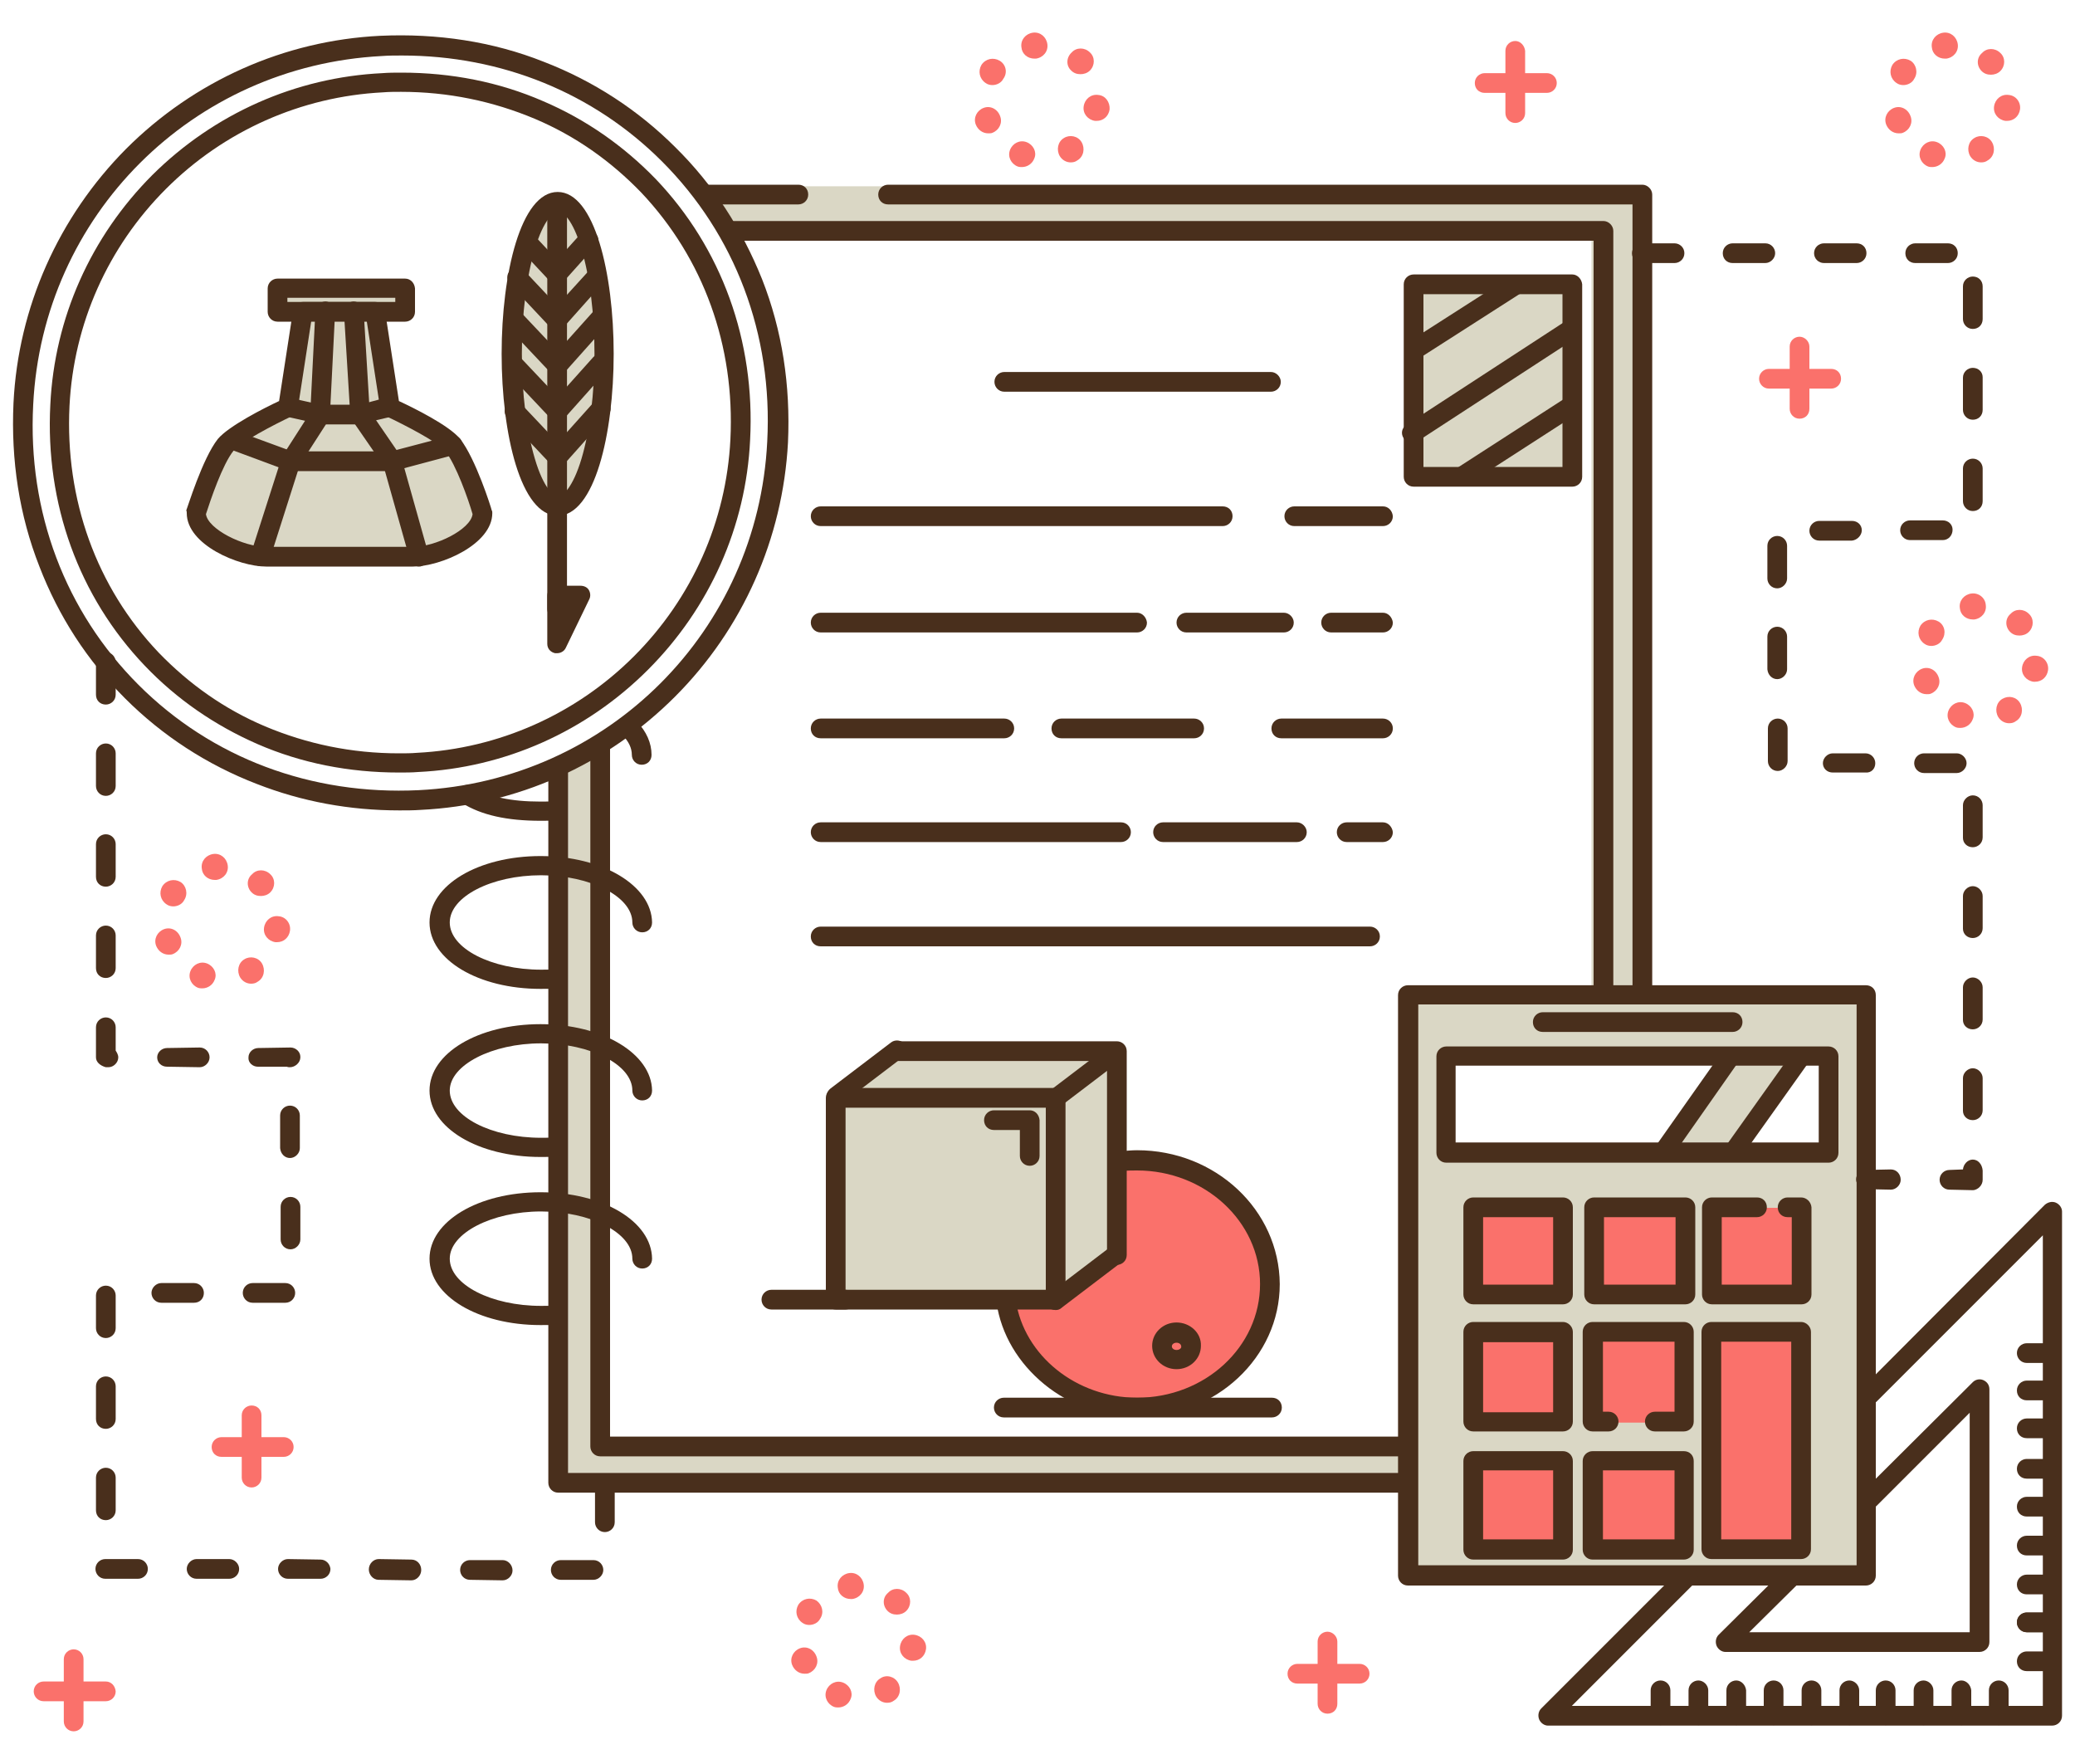 <?xml version="1.0" encoding="utf-8"?>
<!-- Generator: Adobe Illustrator 24.0.2, SVG Export Plug-In . SVG Version: 6.00 Build 0)  -->
<svg version="1.1" xmlns="http://www.w3.org/2000/svg" xmlns:xlink="http://www.w3.org/1999/xlink" x="0px" y="0px"
	 viewBox="0 0 400 340" style="enable-background:new 0 0 400 340;" xml:space="preserve">
<style type="text/css">
	.st0{fill:#FA716B;}
	.st1{fill:#DAD7C5;}
	.st2{fill:#492F1C;}
</style>
<g id="Camada_1">
</g>
<g id="Camada_2">
	<g>
		<g>
			<g>
				<g>
					<g>
						<g>
							<path class="st0" d="M219.2,223.5c-1,0-1.9,0.1-2.9,0.2l-22.4,27c1.8,11.5,12.4,20.4,25.3,20.4c14.1,0,25.5-10.6,25.5-23.8
								C244.7,234.2,233.3,223.5,219.2,223.5z"/>
						</g>
					</g>
				</g>
			</g>
			<g>
				<g>
					<g>
						<g>
							<path class="st0" d="M226.8,256.8c-1.6,0-2.8,1.2-2.8,2.6c0,1.4,1.3,2.6,2.8,2.6c1.6,0,2.8-1.2,2.8-2.6
								C229.7,258,228.4,256.8,226.8,256.8z"/>
						</g>
					</g>
				</g>
			</g>
		</g>
		<g>
			<polygon class="st1" points="161,250.6 203.4,250.6 203.4,250.3 203.5,250.5 215.1,241.8 215.1,202.7 173,202.7 162.3,211.3 
				162.7,211.7 161,211.7 			"/>
			<path class="st1" d="M316.5,191.9v-156H136.6c14.9,33.9,17.2,63.6,0.5,87.2c1.5-1.8,2.9-3.7,4.2-5.7c12.5-26.1,10.1-50,0-72.7
				h165.5v147.2h-35.6v85.8H141.4l-25.7,1.1L115,145.5c4.6-3.6,8.9-7.6,13-11.8c-5.5,5.3-12.3,10.1-20.3,14.6l-0.1,137.7h163.8v17.8
				h88.3V191.9H316.5z M352.4,222.2h-73.7v-18.6h73.7V222.2z"/>
			<path class="st1" d="M75.2,78.5l-2.8-18.3h5.6v-4.5H53.4v4.5h5l-2.8,18.3c0,0-9.8,4.5-12,7.2c-2.8,3.6-5.7,13.2-5.7,13.2
				c0,4.7,8.8,8.4,13.5,8.4h28.3c0.4,0,0.8,0,1.3-0.1l0,0l0,0c4.8-0.6,12.2-4.1,12.2-8.3c0,0-2.9-9.6-5.8-13.2
				C85,83,75.2,78.5,75.2,78.5z"/>
			<path class="st1" d="M107.5,97.6c3.8,0,7-7.8,8.3-18.7l0,0l0,0c0.4-3.3,0.6-6.9,0.6-10.7c0-8.7-1.1-16.5-3-21.9l0,0l0,0
				c-1.6-4.7-3.7-7.5-6-7.5c-3.3,0-6.2,5.9-7.7,14.7h0l0,0c-0.8,4.3-1.2,9.3-1.2,14.7c0,3.9,0.2,7.7,0.7,11.1l0,0l0,0
				C100.6,90,103.8,97.6,107.5,97.6z"/>
			<polygon class="st1" points="107.3,114.9 107.3,117.4 107.3,124.1 111.9,114.9 			"/>
		</g>
		<g>
			<g>
				<g>
					<g>
						<g>
							<g>
								<rect x="283.9" y="232.8" class="st0" width="17.3" height="16.8"/>
							</g>
						</g>
					</g>
				</g>
				<g>
					<g>
						<g>
							<g>
								<rect x="307.2" y="232.8" class="st0" width="17.6" height="16.8"/>
							</g>
						</g>
					</g>
				</g>
				<g>
					<g>
						<g>
							<g>
								<polygon class="st0" points="338.6,232.8 329.8,232.8 329.8,249.6 347.1,249.6 347.1,232.8 344.6,232.8 								"/>
							</g>
						</g>
					</g>
				</g>
				<g>
					<g>
						<g>
							<g>
								<polygon class="st0" points="306.9,274.2 310.2,274.2 319,274.2 324.5,274.2 324.5,256.9 306.9,256.9 								"/>
							</g>
						</g>
					</g>
				</g>
				<g>
					<g>
						<g>
							<g>
								<rect x="306.9" y="281.7" class="st0" width="17.6" height="17.1"/>
							</g>
						</g>
					</g>
				</g>
				<g>
					<g>
						<g>
							<g>
								<rect x="283.9" y="256.9" class="st0" width="17.3" height="17.3"/>
							</g>
						</g>
					</g>
				</g>
				<g>
					<g>
						<g>
							<g>
								<rect x="283.9" y="281.7" class="st0" width="17.3" height="17.1"/>
							</g>
						</g>
					</g>
				</g>
				<g>
					<g>
						<g>
							<g>
								<rect x="329.8" y="256.9" class="st0" width="17.3" height="41.9"/>
							</g>
						</g>
					</g>
				</g>
			</g>
		</g>
		<g>
			<g>
				<g>
					<g>
						<g>
							<g>
								<rect x="272.3" y="54.9" class="st1" width="30.6" height="37.1"/>
							</g>
						</g>
					</g>
				</g>
				<g>
					<g>
						<g>
							<g>
								<polygon class="st1" points="320.7,221.3 335.2,222.1 347.2,203.7 333.5,203.7 								"/>
							</g>
						</g>
					</g>
				</g>
			</g>
		</g>
		<g>
			<g>
				<g>
					<g>
						<g>
							<path class="st0" d="M157.4,308.5c-1.2-0.7-2.7-0.4-3.5,0.8c-0.7,1.2-0.4,2.7,0.8,3.5c0.4,0.3,0.9,0.4,1.3,0.4
								c0.8,0,1.7-0.4,2.1-1.2C158.9,310.8,158.5,309.3,157.4,308.5z"/>
							<path class="st0" d="M162.5,324.3c-1.3-0.5-2.7,0.2-3.2,1.5c-0.5,1.3,0.2,2.7,1.5,3.2c0.3,0.1,0.6,0.1,0.8,0.1
								c1,0,2-0.6,2.4-1.7C164.5,326.2,163.8,324.8,162.5,324.3z"/>
							<path class="st0" d="M171.1,310.5c0.5,0.5,1.1,0.7,1.8,0.7c0.6,0,1.3-0.2,1.8-0.7c1-1,1-2.6,0-3.5c0,0,0,0,0,0c0,0,0,0,0,0
								c-1-1-2.6-1-3.5,0C170.1,307.9,170.1,309.5,171.1,310.5C171.1,310.5,171.1,310.5,171.1,310.5z"/>
							<path class="st0" d="M154.2,317.7c-1.3,0.5-2,1.9-1.5,3.2c0,0,0,0,0,0c0.4,1,1.3,1.7,2.4,1.7c0.3,0,0.6,0,0.8-0.1
								c1.3-0.5,2-1.9,1.5-3.2C156.9,317.9,155.5,317.2,154.2,317.7z"/>
							<path class="st0" d="M176.3,315.1c-1.4-0.2-2.6,0.8-2.8,2.2c-0.2,1.4,0.8,2.6,2.2,2.8c0.1,0,0.2,0,0.3,0
								c1.3,0,2.3-0.9,2.5-2.2C178.7,316.5,177.7,315.3,176.3,315.1z"/>
							<path class="st0" d="M163.7,303.2c-1.4,0.2-2.4,1.4-2.2,2.8c0.1,1.3,1.2,2.2,2.5,2.2c0.1,0,0.2,0,0.3,0
								c1.4-0.2,2.4-1.4,2.2-2.8C166.3,304,165.1,303,163.7,303.2z"/>
							<path class="st0" d="M169.7,323.5c-1.2,0.7-1.5,2.3-0.8,3.5c0.5,0.8,1.3,1.2,2.1,1.2c0.5,0,0.9-0.1,1.3-0.4
								c1.2-0.7,1.5-2.3,0.8-3.5C172.4,323.1,170.8,322.7,169.7,323.5z"/>
						</g>
					</g>
				</g>
			</g>
			<g>
				<g>
					<g>
						<g>
							<path class="st0" d="M34.8,170c-1.2-0.7-2.7-0.4-3.5,0.8c-0.7,1.2-0.4,2.7,0.8,3.5c0.4,0.3,0.9,0.4,1.3,0.4
								c0.8,0,1.7-0.4,2.1-1.2C36.3,172.3,35.9,170.7,34.8,170z"/>
							<path class="st0" d="M31.6,179.1c-1.3,0.5-2,1.9-1.5,3.2c0.4,1,1.3,1.7,2.4,1.7c0.3,0,0.6,0,0.8-0.1c1.3-0.5,2-1.9,1.5-3.2
								C34.3,179.3,32.9,178.6,31.6,179.1z"/>
							<path class="st0" d="M39.9,185.7c-1.3-0.5-2.7,0.2-3.2,1.5c-0.5,1.3,0.2,2.7,1.5,3.2c0.3,0.1,0.6,0.1,0.8,0.1
								c1,0,2-0.6,2.4-1.7C41.9,187.6,41.2,186.2,39.9,185.7z"/>
							<path class="st0" d="M48.5,172c0.5,0.5,1.1,0.7,1.8,0.7c0.6,0,1.3-0.2,1.8-0.7c1-1,1-2.6,0-3.5c0,0,0,0,0,0c0,0,0,0,0,0
								c-1-1-2.6-1-3.5,0C47.5,169.4,47.5,171,48.5,172C48.5,172,48.5,172,48.5,172z"/>
							<path class="st0" d="M41.1,164.6c-1.4,0.2-2.4,1.4-2.2,2.8c0.1,1.3,1.2,2.2,2.5,2.2c0.1,0,0.2,0,0.3,0
								c1.4-0.2,2.4-1.4,2.2-2.8C43.7,165.4,42.5,164.4,41.1,164.6z"/>
							<path class="st0" d="M53.7,176.6c-1.4-0.2-2.6,0.8-2.8,2.2c-0.2,1.4,0.8,2.6,2.2,2.8c0.1,0,0.2,0,0.3,0
								c1.3,0,2.3-0.9,2.5-2.2C56.1,178,55.1,176.7,53.7,176.6z"/>
							<path class="st0" d="M47.1,184.9c-1.2,0.7-1.5,2.3-0.8,3.5c0.5,0.8,1.3,1.2,2.1,1.2c0.5,0,0.9-0.1,1.3-0.4
								c1.2-0.7,1.5-2.3,0.8-3.5C49.8,184.5,48.2,184.2,47.1,184.9z"/>
						</g>
					</g>
				</g>
			</g>
			<g>
				<g>
					<g>
						<g>
							<path class="st0" d="M189.6,20.8c-1.3,0.5-2,1.9-1.5,3.2c0.4,1,1.3,1.7,2.4,1.7c0.3,0,0.6,0,0.8-0.1c1.3-0.5,2-1.9,1.5-3.2
								C192.3,21,190.9,20.3,189.6,20.8z"/>
							<path class="st0" d="M206.5,13.6C206.5,13.7,206.5,13.7,206.5,13.6c0.5,0.5,1.1,0.7,1.8,0.7c0.6,0,1.3-0.2,1.8-0.7
								c1-1,1-2.6,0-3.5c0,0,0,0,0,0c-1-1-2.6-1-3.5,0C205.5,11.1,205.5,12.7,206.5,13.6C206.5,13.6,206.5,13.6,206.5,13.6z"/>
							<path class="st0" d="M192.7,11.7c-1.2-0.7-2.7-0.4-3.5,0.8c-0.7,1.2-0.4,2.7,0.8,3.5c0.4,0.3,0.9,0.4,1.3,0.4
								c0.8,0,1.7-0.4,2.1-1.2C194.3,14,193.9,12.4,192.7,11.7z"/>
							<path class="st0" d="M205.1,26.6c-1.2,0.7-1.5,2.3-0.8,3.5c0.5,0.8,1.3,1.2,2.1,1.2c0.5,0,0.9-0.1,1.3-0.4
								c1.2-0.7,1.5-2.3,0.8-3.5C207.8,26.2,206.2,25.9,205.1,26.6z"/>
							<path class="st0" d="M211.7,18.3c-1.4-0.2-2.6,0.8-2.8,2.2c-0.2,1.4,0.8,2.6,2.2,2.8c0.1,0,0.2,0,0.3,0
								c1.3,0,2.3-0.9,2.5-2.2C214,19.7,213.1,18.4,211.7,18.3z"/>
							<path class="st0" d="M197.9,27.4c-1.3-0.5-2.7,0.2-3.2,1.5c-0.5,1.3,0.2,2.7,1.5,3.2c0.3,0.1,0.6,0.1,0.8,0.1
								c1,0,2-0.6,2.4-1.7C199.9,29.3,199.2,27.9,197.9,27.4z"/>
							<path class="st0" d="M199.1,6.3c-1.4,0.2-2.4,1.4-2.2,2.8c0.1,1.3,1.2,2.2,2.5,2.2c0.1,0,0.2,0,0.3,0
								c1.4-0.2,2.4-1.4,2.2-2.8C201.7,7.1,200.5,6.1,199.1,6.3z"/>
						</g>
					</g>
				</g>
			</g>
			<g>
				<g>
					<g>
						<g>
							<path class="st0" d="M365.1,20.8c-1.3,0.5-2,1.9-1.5,3.2c0.4,1,1.3,1.7,2.4,1.7c0.3,0,0.6,0,0.8-0.1c1.3-0.5,2-1.9,1.5-3.2
								C367.8,21,366.4,20.3,365.1,20.8z"/>
							<path class="st0" d="M368.3,11.7c-1.2-0.7-2.7-0.4-3.5,0.8c-0.7,1.2-0.4,2.7,0.8,3.5c0.4,0.3,0.9,0.4,1.3,0.4
								c0.8,0,1.7-0.4,2.1-1.2C369.8,14,369.4,12.4,368.3,11.7z"/>
							<path class="st0" d="M382,13.7c0.5,0.5,1.1,0.7,1.8,0.7c0.6,0,1.3-0.2,1.8-0.7c1-1,1-2.6,0-3.5c0,0,0,0,0,0c0,0,0,0,0,0
								c-1-1-2.6-1-3.5,0C381,11.1,381,12.7,382,13.7C382,13.7,382,13.7,382,13.7z"/>
							<path class="st0" d="M387.2,18.3c-1.4-0.2-2.6,0.8-2.8,2.2h0c-0.2,1.4,0.8,2.6,2.2,2.8c0.1,0,0.2,0,0.3,0
								c1.3,0,2.3-0.9,2.5-2.2C389.6,19.7,388.6,18.4,387.2,18.3z"/>
							<path class="st0" d="M380.6,26.6L380.6,26.6c-1.2,0.7-1.5,2.3-0.8,3.5c0.5,0.8,1.3,1.2,2.1,1.2c0.5,0,0.9-0.1,1.3-0.4
								c1.2-0.7,1.5-2.3,0.8-3.5C383.3,26.2,381.7,25.9,380.6,26.6z"/>
							<path class="st0" d="M373.4,27.4c-1.3-0.5-2.7,0.2-3.2,1.5c-0.5,1.3,0.2,2.7,1.5,3.2c0.3,0.1,0.5,0.1,0.8,0.1
								c1,0,2-0.6,2.4-1.7C375.4,29.3,374.7,27.9,373.4,27.4z"/>
							<path class="st0" d="M374.6,6.3c-1.4,0.2-2.4,1.4-2.2,2.8c0.1,1.3,1.2,2.2,2.5,2.2c0.1,0,0.2,0,0.3,0
								c1.4-0.2,2.4-1.4,2.2-2.8C377.2,7.1,376,6.1,374.6,6.3z"/>
						</g>
					</g>
				</g>
			</g>
			<g>
				<g>
					<g>
						<g>
							<path class="st0" d="M373.7,119.8c-1.2-0.7-2.7-0.4-3.5,0.8c-0.7,1.2-0.4,2.7,0.8,3.5c0.4,0.3,0.9,0.4,1.3,0.4
								c0.8,0,1.7-0.4,2.1-1.2C375.2,122.1,374.9,120.5,373.7,119.8z"/>
							<path class="st0" d="M370.5,128.9c-1.3,0.5-2,1.9-1.5,3.2c0.4,1,1.3,1.7,2.4,1.7c0.3,0,0.6,0,0.8-0.1c1.3-0.5,2-1.9,1.5-3.2
								C373.2,129.1,371.8,128.4,370.5,128.9z"/>
							<path class="st0" d="M387.5,121.8C387.5,121.8,387.5,121.8,387.5,121.8c0.5,0.5,1.1,0.7,1.8,0.7c0.6,0,1.3-0.2,1.8-0.7
								c1-1,1-2.6,0-3.5c0,0,0,0,0,0c0,0,0,0,0,0c-1-1-2.6-1-3.5,0C386.5,119.2,386.5,120.8,387.5,121.8
								C387.5,121.8,387.5,121.8,387.5,121.8z"/>
							<path class="st0" d="M386,134.7L386,134.7c-1.2,0.7-1.5,2.3-0.8,3.5c0.5,0.8,1.3,1.2,2.1,1.2c0.5,0,0.9-0.1,1.3-0.4
								c1.2-0.7,1.5-2.3,0.8-3.5C388.7,134.3,387.2,134,386,134.7z"/>
							<path class="st0" d="M392.6,126.4c-1.4-0.2-2.6,0.8-2.8,2.2c-0.2,1.4,0.8,2.6,2.2,2.8c0.1,0,0.2,0,0.3,0
								c1.3,0,2.3-0.9,2.5-2.2C395,127.8,394,126.5,392.6,126.4z"/>
							<path class="st0" d="M380,114.4c-1.4,0.2-2.4,1.4-2.2,2.8c0.1,1.3,1.2,2.2,2.5,2.2c0.1,0,0.2,0,0.3,0v0
								c1.4-0.2,2.4-1.4,2.2-2.8C382.7,115.2,381.4,114.2,380,114.4z"/>
							<path class="st0" d="M378.8,135.5c-1.3-0.5-2.7,0.2-3.2,1.5c-0.5,1.3,0.2,2.7,1.5,3.2c0.3,0.1,0.6,0.1,0.8,0.1
								c1,0,2-0.6,2.4-1.7C380.8,137.4,380.1,136,378.8,135.5z"/>
						</g>
					</g>
				</g>
			</g>
		</g>
		<g>
			<g>
				<g>
					<g>
						<g>
							<g>
								<path class="st0" d="M48.5,270.9c-1,0-1.9,0.8-1.9,1.9v12c0,1,0.8,1.9,1.9,1.9c1,0,1.9-0.8,1.9-1.9v-12
									C50.4,271.7,49.6,270.9,48.5,270.9z"/>
							</g>
						</g>
					</g>
				</g>
				<g>
					<g>
						<g>
							<g>
								<path class="st0" d="M54.7,277h-12c-1,0-1.9,0.8-1.9,1.9s0.8,1.9,1.9,1.9h12c1,0,1.9-0.8,1.9-1.9S55.7,277,54.7,277z"/>
							</g>
						</g>
					</g>
				</g>
			</g>
			<g>
				<g>
					<g>
						<g>
							<g>
								<path class="st0" d="M14.2,317.9c-1,0-1.9,0.8-1.9,1.9v12c0,1,0.8,1.9,1.9,1.9c1,0,1.9-0.8,1.9-1.9v-12
									C16.1,318.8,15.3,317.9,14.2,317.9z"/>
							</g>
						</g>
					</g>
				</g>
				<g>
					<g>
						<g>
							<g>
								<path class="st0" d="M20.4,324.1h-12c-1,0-1.9,0.8-1.9,1.9c0,1,0.8,1.9,1.9,1.9h12c1,0,1.9-0.8,1.9-1.9
									C22.2,324.9,21.4,324.1,20.4,324.1z"/>
							</g>
						</g>
					</g>
				</g>
			</g>
			<g>
				<g>
					<g>
						<g>
							<g>
								<path class="st0" d="M255.9,314.5c-1,0-1.9,0.8-1.9,1.9v12c0,1,0.8,1.9,1.9,1.9s1.9-0.8,1.9-1.9v-12
									C257.8,315.4,256.9,314.5,255.9,314.5z"/>
							</g>
						</g>
					</g>
				</g>
				<g>
					<g>
						<g>
							<g>
								<path class="st0" d="M262.1,320.7h-12c-1,0-1.9,0.8-1.9,1.9s0.8,1.9,1.9,1.9h12c1,0,1.9-0.8,1.9-1.9
									S263.1,320.7,262.1,320.7z"/>
							</g>
						</g>
					</g>
				</g>
			</g>
			<g>
				<g>
					<g>
						<g>
							<g>
								<path class="st0" d="M346.9,64.9c-1,0-1.9,0.8-1.9,1.9v12c0,1,0.8,1.9,1.9,1.9s1.9-0.8,1.9-1.9v-12
									C348.8,65.8,347.9,64.9,346.9,64.9z"/>
							</g>
						</g>
					</g>
				</g>
				<g>
					<g>
						<g>
							<g>
								<path class="st0" d="M353,71.1h-12c-1,0-1.9,0.8-1.9,1.9c0,1,0.8,1.9,1.9,1.9h12c1,0,1.9-0.8,1.9-1.9
									C354.9,71.9,354.1,71.1,353,71.1z"/>
							</g>
						</g>
					</g>
				</g>
			</g>
			<g>
				<g>
					<g>
						<g>
							<g>
								<path class="st0" d="M292.1,7.9c-1,0-1.9,0.8-1.9,1.9v12c0,1,0.8,1.9,1.9,1.9c1,0,1.9-0.8,1.9-1.9v-12
									C293.9,8.8,293.1,7.9,292.1,7.9z"/>
							</g>
						</g>
					</g>
				</g>
				<g>
					<g>
						<g>
							<g>
								<path class="st0" d="M298.2,14.1h-12c-1,0-1.9,0.8-1.9,1.9s0.8,1.9,1.9,1.9h12c1,0,1.9-0.8,1.9-1.9S299.2,14.1,298.2,14.1z"
									/>
							</g>
						</g>
					</g>
				</g>
			</g>
		</g>
		<g>
			<g>
				<g>
					<g>
						<g>
							<g>
								<path class="st2" d="M153.9,35.6h-17.3c-1,0-1.9,0.8-1.9,1.9s0.8,1.9,1.9,1.9h17.3c1,0,1.9-0.8,1.9-1.9S155,35.6,153.9,35.6
									z"/>
							</g>
						</g>
					</g>
				</g>
				<g>
					<g>
						<g>
							<g>
								<g>
									<path class="st2" d="M316.6,35.6H171.2c-1,0-1.9,0.8-1.9,1.9s0.8,1.9,1.9,1.9h143.5v151c0,1,0.8,1.9,1.9,1.9
										c1,0,1.9-0.8,1.9-1.9V37.5C318.5,36.5,317.6,35.6,316.6,35.6z"/>
								</g>
							</g>
						</g>
					</g>
					<g>
						<g>
							<g>
								<g>
									<path class="st2" d="M270.3,283.9H109.5V148.2c0-1-0.8-1.9-1.9-1.9s-1.9,0.8-1.9,1.9v137.6c0,1,0.8,1.9,1.9,1.9h162.7
										c1,0,1.9-0.8,1.9-1.9S271.4,283.9,270.3,283.9z"/>
								</g>
							</g>
						</g>
					</g>
					<g>
						<g>
							<g>
								<g>
									<path class="st2" d="M309.1,42.6H141.4c-1,0-1.9,0.8-1.9,1.9s0.8,1.9,1.9,1.9h165.8v144c0,1,0.8,1.9,1.9,1.9
										s1.9-0.8,1.9-1.9V44.5C311,43.5,310.1,42.6,309.1,42.6z"/>
								</g>
							</g>
						</g>
					</g>
					<g>
						<g>
							<g>
								<g>
									<path class="st2" d="M270.3,276.9H117.6V143.7c0-1-0.8-1.9-1.9-1.9s-1.9,0.8-1.9,1.9v135.1c0,1,0.8,1.9,1.9,1.9h154.6
										c1,0,1.9-0.8,1.9-1.9S271.4,276.9,270.3,276.9z"/>
								</g>
							</g>
						</g>
					</g>
					<g>
						<g>
							<g>
								<g>
									<path class="st2" d="M120.1,139c-0.8,0.7-0.8,1.9-0.1,2.7c1.2,1.2,1.8,2.5,1.8,3.8c0,1,0.8,1.9,1.9,1.9s1.9-0.8,1.9-1.9
										c0-2.3-1-4.5-2.8-6.4C122,138.3,120.9,138.3,120.1,139z"/>
								</g>
							</g>
						</g>
					</g>
					<g>
						<g>
							<g>
								<g>
									<path class="st2" d="M107.1,154.4c-1,0.1-2,0.1-2.9,0.1c-5.7,0-10-0.9-13.1-2.9c-0.9-0.6-2-0.3-2.6,0.6
										c-0.6,0.9-0.3,2,0.6,2.6c3.7,2.3,8.6,3.4,15.1,3.4c1.1,0,2.2,0,3.3-0.1c1-0.1,1.8-1,1.7-2
										C109.1,155.1,108.2,154.3,107.1,154.4z"/>
								</g>
							</g>
						</g>
					</g>
					<g>
						<g>
							<g>
								<g>
									<path class="st2" d="M104.2,165c-12,0-21.4,5.6-21.4,12.8s9.4,12.8,21.4,12.8c1.1,0,2.2,0,3.3-0.1c1-0.1,1.8-1,1.7-2
										c-0.1-1-1-1.8-2-1.7c-1,0.1-2,0.1-2.9,0.1c-9.6,0-17.6-4.1-17.6-9.1s8.1-9.1,17.6-9.1s17.6,4.1,17.6,9.1
										c0,1,0.8,1.9,1.9,1.9s1.9-0.8,1.9-1.9C125.6,170.7,116.2,165,104.2,165z"/>
								</g>
							</g>
						</g>
					</g>
					<g>
						<g>
							<g>
								<g>
									<path class="st2" d="M104.2,197.4c-12,0-21.4,5.6-21.4,12.8s9.4,12.8,21.4,12.8c1.1,0,2.2,0,3.3-0.1c1-0.1,1.8-1,1.7-2
										c-0.1-1-1-1.8-2-1.7c-1,0.1-2,0.1-2.9,0.1c-9.6,0-17.6-4.1-17.6-9.1c0-4.9,8.1-9.1,17.6-9.1s17.6,4.1,17.6,9.1
										c0,1,0.8,1.9,1.9,1.9s1.9-0.8,1.9-1.9C125.6,203.1,116.2,197.4,104.2,197.4z"/>
								</g>
							</g>
						</g>
					</g>
					<g>
						<g>
							<g>
								<g>
									<path class="st2" d="M104.2,229.8c-12,0-21.4,5.6-21.4,12.8s9.4,12.8,21.4,12.8c1.1,0,2.2,0,3.3-0.1c1-0.1,1.8-1,1.7-2
										c-0.1-1-1-1.8-2-1.7c-1,0.1-2,0.1-2.9,0.1c-9.6,0-17.6-4.1-17.6-9.1c0-4.9,8.1-9.1,17.6-9.1s17.6,4.1,17.6,9.1
										c0,1,0.8,1.9,1.9,1.9s1.9-0.8,1.9-1.9C125.6,235.4,116.2,229.8,104.2,229.8z"/>
								</g>
							</g>
						</g>
					</g>
					<g>
						<g>
							<g>
								<g>
									<path class="st2" d="M303.1,52.9h-30.6c-1,0-1.9,0.8-1.9,1.9v37.1c0,1,0.8,1.9,1.9,1.9h30.6c1,0,1.9-0.8,1.9-1.9V54.8
										C304.9,53.8,304.1,52.9,303.1,52.9z M301.2,90h-26.8V56.7h26.8V90z"/>
								</g>
							</g>
						</g>
					</g>
					<g>
						<g>
							<g>
								<g>
									<path class="st2" d="M301.8,76.7l-20.6,13.3c-0.9,0.6-1.1,1.7-0.6,2.6c0.4,0.6,1,0.9,1.6,0.9c0.3,0,0.7-0.1,1-0.3
										l20.6-13.3c0.9-0.6,1.1-1.7,0.6-2.6C303.9,76.4,302.7,76.2,301.8,76.7z"/>
								</g>
							</g>
						</g>
					</g>
					<g>
						<g>
							<g>
								<g>
									<path class="st2" d="M291.2,53.3L272,65.6c-0.9,0.6-1.1,1.7-0.6,2.6c0.4,0.6,1,0.9,1.6,0.9c0.3,0,0.7-0.1,1-0.3l19.2-12.3
										c0.9-0.6,1.1-1.7,0.6-2.6C293.2,53,292,52.7,291.2,53.3z"/>
								</g>
							</g>
						</g>
					</g>
					<g>
						<g>
							<g>
								<g>
									<path class="st2" d="M301.8,61.9l-30.7,20c-0.9,0.6-1.1,1.7-0.5,2.6c0.4,0.6,1,0.9,1.6,0.9c0.4,0,0.7-0.1,1-0.3l30.7-20
										c0.9-0.6,1.1-1.7,0.5-2.6C303.9,61.5,302.7,61.3,301.8,61.9z"/>
								</g>
							</g>
						</g>
					</g>
					<g>
						<g>
							<g>
								<g>
									<g>
										<path class="st2" d="M245,71.7h-51.4c-1,0-1.9,0.8-1.9,1.9c0,1,0.8,1.9,1.9,1.9H245c1,0,1.9-0.8,1.9-1.9
											C246.9,72.6,246,71.7,245,71.7z"/>
									</g>
								</g>
							</g>
						</g>
						<g>
							<g>
								<g>
									<g>
										<path class="st2" d="M235.7,97.6h-77.5c-1,0-1.9,0.8-1.9,1.9c0,1,0.8,1.9,1.9,1.9h77.5c1,0,1.9-0.8,1.9-1.9
											C237.6,98.4,236.8,97.6,235.7,97.6z"/>
									</g>
								</g>
							</g>
						</g>
						<g>
							<g>
								<g>
									<g>
										<path class="st2" d="M219.2,118.1h-61c-1,0-1.9,0.8-1.9,1.9c0,1,0.8,1.9,1.9,1.9h61c1,0,1.9-0.8,1.9-1.9
											C221,119,220.2,118.1,219.2,118.1z"/>
									</g>
								</g>
							</g>
						</g>
						<g>
							<g>
								<g>
									<g>
										<path class="st2" d="M193.6,138.5h-35.4c-1,0-1.9,0.8-1.9,1.9s0.8,1.9,1.9,1.9h35.4c1,0,1.9-0.8,1.9-1.9
											S194.6,138.5,193.6,138.5z"/>
									</g>
								</g>
							</g>
						</g>
						<g>
							<g>
								<g>
									<g>
										<path class="st2" d="M216.1,158.5h-57.9c-1,0-1.9,0.8-1.9,1.9c0,1,0.8,1.9,1.9,1.9h57.9c1,0,1.9-0.8,1.9-1.9
											C218,159.4,217.2,158.5,216.1,158.5z"/>
									</g>
								</g>
							</g>
						</g>
						<g>
							<g>
								<g>
									<g>
										<path class="st2" d="M264.1,178.6H158.2c-1,0-1.9,0.8-1.9,1.9s0.8,1.9,1.9,1.9h105.9c1,0,1.9-0.8,1.9-1.9
											S265.1,178.6,264.1,178.6z"/>
									</g>
								</g>
							</g>
						</g>
						<g>
							<g>
								<g>
									<g>
										<path class="st2" d="M247.5,118.1h-18.8c-1,0-1.9,0.8-1.9,1.9c0,1,0.8,1.9,1.9,1.9h18.8c1,0,1.9-0.8,1.9-1.9
											C249.4,119,248.5,118.1,247.5,118.1z"/>
									</g>
								</g>
							</g>
						</g>
						<g>
							<g>
								<g>
									<g>
										<path class="st2" d="M230.2,138.5h-25.6c-1,0-1.9,0.8-1.9,1.9s0.8,1.9,1.9,1.9h25.6c1,0,1.9-0.8,1.9-1.9
											S231.2,138.5,230.2,138.5z"/>
									</g>
								</g>
							</g>
						</g>
						<g>
							<g>
								<g>
									<g>
										<path class="st2" d="M266.6,138.5H247c-1,0-1.9,0.8-1.9,1.9s0.8,1.9,1.9,1.9h19.6c1,0,1.9-0.8,1.9-1.9
											S267.6,138.5,266.6,138.5z"/>
									</g>
								</g>
							</g>
						</g>
						<g>
							<g>
								<g>
									<g>
										<path class="st2" d="M250,158.5h-25.8c-1,0-1.9,0.8-1.9,1.9c0,1,0.8,1.9,1.9,1.9H250c1,0,1.9-0.8,1.9-1.9
											C251.9,159.4,251,158.5,250,158.5z"/>
									</g>
								</g>
							</g>
						</g>
						<g>
							<g>
								<g>
									<g>
										<path class="st2" d="M266.6,97.6h-17.1c-1,0-1.9,0.8-1.9,1.9c0,1,0.8,1.9,1.9,1.9h17.1c1,0,1.9-0.8,1.9-1.9
											C268.4,98.4,267.6,97.6,266.6,97.6z"/>
									</g>
								</g>
							</g>
						</g>
						<g>
							<g>
								<g>
									<g>
										<path class="st2" d="M266.6,118.1h-10c-1,0-1.9,0.8-1.9,1.9c0,1,0.8,1.9,1.9,1.9h10c1,0,1.9-0.8,1.9-1.9
											C268.4,119,267.6,118.1,266.6,118.1z"/>
									</g>
								</g>
							</g>
						</g>
						<g>
							<g>
								<g>
									<g>
										<path class="st2" d="M266.6,158.5h-7c-1,0-1.9,0.8-1.9,1.9c0,1,0.8,1.9,1.9,1.9h7c1,0,1.9-0.8,1.9-1.9
											C268.4,159.4,267.6,158.5,266.6,158.5z"/>
									</g>
								</g>
							</g>
						</g>
					</g>
					<g>
						<g>
							<g>
								<g>
									<path class="st2" d="M203.5,209.7h-42.4c-1,0-1.9,0.8-1.9,1.9v38.9c0,1,0.8,1.9,1.9,1.9h42.4c1,0,1.9-0.8,1.9-1.9v-38.9
										C205.4,210.5,204.5,209.7,203.5,209.7z M201.6,248.6H163v-35.1h38.6V248.6z"/>
								</g>
							</g>
						</g>
					</g>
					<g>
						<g>
							<g>
								<g>
									<path class="st2" d="M215.3,200.7H173c-1,0-1.9,0.8-1.9,1.9c0,1,0.8,1.9,1.9,1.9h40.4v37.4c0,1,0.8,1.9,1.9,1.9
										c1,0,1.9-0.8,1.9-1.9v-39.3C217.2,201.5,216.3,200.7,215.3,200.7z"/>
								</g>
							</g>
						</g>
					</g>
					<g>
						<g>
							<g>
								<g>
									<path class="st2" d="M214.1,240.3l-11.7,8.9c-0.8,0.6-1,1.8-0.4,2.6c0.4,0.5,0.9,0.7,1.5,0.7c0.4,0,0.8-0.1,1.1-0.4
										l11.7-8.9c0.8-0.6,1-1.8,0.4-2.6C216.2,239.9,215,239.7,214.1,240.3z"/>
								</g>
							</g>
						</g>
					</g>
					<g>
						<g>
							<g>
								<g>
									<path class="st2" d="M171.8,200.9l-11.7,8.9c-0.8,0.6-1,1.8-0.4,2.6c0.4,0.5,0.9,0.7,1.5,0.7c0.4,0,0.8-0.1,1.1-0.4
										l11.7-8.9c0.8-0.6,1-1.8,0.4-2.6C173.8,200.5,172.6,200.3,171.8,200.9z"/>
								</g>
							</g>
						</g>
					</g>
					<g>
						<g>
							<g>
								<g>
									<path class="st2" d="M214.1,201.3l-11.7,8.9c-0.8,0.6-1,1.8-0.4,2.6c0.4,0.5,0.9,0.7,1.5,0.7c0.4,0,0.8-0.1,1.1-0.4
										l11.7-8.9c0.8-0.6,1-1.8,0.4-2.6C216.2,200.9,215,200.7,214.1,201.3z"/>
								</g>
							</g>
						</g>
					</g>
					<g>
						<g>
							<g>
								<g>
									<g>
										<path class="st2" d="M219.2,221.7c-1,0-2.1,0.1-3.1,0.2c-1,0.1-1.8,1-1.7,2.1c0.1,1,1,1.8,2.1,1.7
											c0.9-0.1,1.8-0.1,2.7-0.1c13,0,23.7,9.8,23.7,21.9c0,12.1-10.6,21.9-23.7,21.9c-11.7,0-21.8-8.1-23.4-18.8
											c-0.2-1-1.1-1.7-2.1-1.6c-1,0.2-1.7,1.1-1.6,2.1c0.9,6.1,4.2,11.6,9.2,15.7c5,4.1,11.4,6.3,18,6.3
											c15.1,0,27.4-11.5,27.4-25.6C246.6,233.2,234.3,221.7,219.2,221.7z"/>
									</g>
								</g>
							</g>
						</g>
						<g>
							<g>
								<g>
									<g>
										<path class="st2" d="M226.8,254.9c-2.6,0-4.7,2-4.7,4.5c0,2.5,2.1,4.5,4.7,4.5c2.6,0,4.7-2,4.7-4.5
											C231.6,256.9,229.4,254.9,226.8,254.9z M226.8,260.2c-0.5,0-0.9-0.3-0.9-0.7c0-0.4,0.4-0.7,0.9-0.7c0.5,0,0.9,0.3,0.9,0.7
											C227.8,259.8,227.4,260.2,226.8,260.2z"/>
									</g>
								</g>
							</g>
						</g>
					</g>
					<g>
						<g>
							<g>
								<g>
									<path class="st2" d="M198.5,214h-6.9c-1,0-1.9,0.8-1.9,1.9s0.8,1.9,1.9,1.9h5v5c0,1,0.8,1.9,1.9,1.9c1,0,1.9-0.8,1.9-1.9
										v-6.9C200.3,214.8,199.5,214,198.5,214z"/>
								</g>
							</g>
						</g>
					</g>
					<g>
						<g>
							<g>
								<g>
									<path class="st2" d="M163,248.6h-14.3c-1,0-1.9,0.8-1.9,1.9c0,1,0.8,1.9,1.9,1.9H163c1,0,1.9-0.8,1.9-1.9
										C164.9,249.4,164,248.6,163,248.6z"/>
								</g>
							</g>
						</g>
					</g>
					<g>
						<g>
							<g>
								<g>
									<path class="st2" d="M245.2,269.4h-51.7c-1,0-1.9,0.8-1.9,1.9c0,1,0.8,1.9,1.9,1.9h51.7c1,0,1.9-0.8,1.9-1.9
										C247.1,270.2,246.3,269.4,245.2,269.4z"/>
								</g>
							</g>
						</g>
					</g>
				</g>
				<g>
					<g>
						<g>
							<g>
								<g>
									<path class="st2" d="M359.7,189.9h-88.3c-1,0-1.9,0.8-1.9,1.9v111.9c0,1,0.8,1.9,1.9,1.9h88.3c1,0,1.9-0.8,1.9-1.9V191.8
										C361.6,190.7,360.8,189.9,359.7,189.9z M357.9,301.7h-84.5V193.6h84.5V301.7z"/>
								</g>
							</g>
						</g>
					</g>
					<g>
						<g>
							<g>
								<g>
									<path class="st2" d="M352.5,201.7h-73.7c-1,0-1.9,0.8-1.9,1.9v18.6c0,1,0.8,1.9,1.9,1.9h73.7c1,0,1.9-0.8,1.9-1.9v-18.6
										C354.4,202.5,353.5,201.7,352.5,201.7z M350.6,220.2h-70v-14.8h70V220.2z"/>
								</g>
							</g>
						</g>
					</g>
					<g>
						<g>
							<g>
								<g>
									<path class="st2" d="M334,195.1h-36.6c-1,0-1.9,0.8-1.9,1.9s0.8,1.9,1.9,1.9H334c1,0,1.9-0.8,1.9-1.9
										S335.1,195.1,334,195.1z"/>
								</g>
							</g>
						</g>
					</g>
					<g>
						<g>
							<g>
								<g>
									<g>
										<path class="st2" d="M301.3,230.8H284c-1,0-1.9,0.8-1.9,1.9v16.8c0,1,0.8,1.9,1.9,1.9h17.3c1,0,1.9-0.8,1.9-1.9v-16.8
											C303.2,231.6,302.3,230.8,301.3,230.8z M299.4,247.6h-13.5v-13h13.5V247.6z"/>
									</g>
								</g>
							</g>
						</g>
						<g>
							<g>
								<g>
									<g>
										<path class="st2" d="M324.9,230.8h-17.6c-1,0-1.9,0.8-1.9,1.9v16.8c0,1,0.8,1.9,1.9,1.9h17.6c1,0,1.9-0.8,1.9-1.9v-16.8
											C326.8,231.6,325.9,230.8,324.9,230.8z M323,247.6h-13.8v-13H323V247.6z"/>
									</g>
								</g>
							</g>
						</g>
						<g>
							<g>
								<g>
									<g>
										<path class="st2" d="M347.2,230.8h-2.6c-1,0-1.9,0.8-1.9,1.9s0.8,1.9,1.9,1.9h0.8v13h-13.5v-13h6.8c1,0,1.9-0.8,1.9-1.9
											s-0.8-1.9-1.9-1.9h-8.7c-1,0-1.9,0.8-1.9,1.9v16.8c0,1,0.8,1.9,1.9,1.9h17.3c1,0,1.9-0.8,1.9-1.9v-16.8
											C349.1,231.6,348.2,230.8,347.2,230.8z"/>
									</g>
								</g>
							</g>
						</g>
						<g>
							<g>
								<g>
									<g>
										<path class="st2" d="M324.6,254.8h-17.6c-1,0-1.9,0.8-1.9,1.9V274c0,1,0.8,1.9,1.9,1.9h3.1c1,0,1.9-0.8,1.9-1.9
											c0-1-0.8-1.9-1.9-1.9H309v-13.5h13.8v13.5H319c-1,0-1.9,0.8-1.9,1.9c0,1,0.8,1.9,1.9,1.9h5.6c1,0,1.9-0.8,1.9-1.9v-17.3
											C326.5,255.7,325.7,254.8,324.6,254.8z"/>
									</g>
								</g>
							</g>
						</g>
						<g>
							<g>
								<g>
									<g>
										<path class="st2" d="M324.6,279.7h-17.6c-1,0-1.9,0.8-1.9,1.9v17.1c0,1,0.8,1.9,1.9,1.9h17.6c1,0,1.9-0.8,1.9-1.9v-17.1
											C326.5,280.5,325.7,279.7,324.6,279.7z M322.8,296.7H309v-13.3h13.8V296.7z"/>
									</g>
								</g>
							</g>
						</g>
						<g>
							<g>
								<g>
									<g>
										<path class="st2" d="M301.3,254.8H284c-1,0-1.9,0.8-1.9,1.9V274c0,1,0.8,1.9,1.9,1.9h17.3c1,0,1.9-0.8,1.9-1.9v-17.3
											C303.2,255.7,302.3,254.8,301.3,254.8z M299.4,272.2h-13.5v-13.5h13.5V272.2z"/>
									</g>
								</g>
							</g>
						</g>
						<g>
							<g>
								<g>
									<g>
										<path class="st2" d="M301.3,279.7H284c-1,0-1.9,0.8-1.9,1.9v17.1c0,1,0.8,1.9,1.9,1.9h17.3c1,0,1.9-0.8,1.9-1.9v-17.1
											C303.2,280.5,302.3,279.7,301.3,279.7z M299.4,296.7h-13.5v-13.3h13.5V296.7z"/>
									</g>
								</g>
							</g>
						</g>
						<g>
							<g>
								<g>
									<g>
										<path class="st2" d="M347.2,254.8h-17.3c-1,0-1.9,0.8-1.9,1.9v41.9c0,1,0.8,1.9,1.9,1.9h17.3c1,0,1.9-0.8,1.9-1.9v-41.9
											C349.1,255.7,348.2,254.8,347.2,254.8z M345.3,296.7h-13.5v-38.1h13.5V296.7z"/>
									</g>
								</g>
							</g>
						</g>
					</g>
					<g>
						<g>
							<g>
								<g>
									<path class="st2" d="M348.3,202.2c-0.8-0.6-2-0.4-2.6,0.4L332.6,221c-0.6,0.8-0.4,2,0.4,2.6c0.3,0.2,0.7,0.3,1.1,0.3
										c0.6,0,1.2-0.3,1.5-0.8l13.1-18.4C349.4,203.9,349.2,202.8,348.3,202.2z"/>
								</g>
							</g>
						</g>
					</g>
					<g>
						<g>
							<g>
								<g>
									<path class="st2" d="M334.6,202.2c-0.9-0.6-2-0.4-2.6,0.5L319.1,221c-0.6,0.9-0.4,2,0.5,2.6c0.3,0.2,0.7,0.3,1.1,0.3
										c0.6,0,1.2-0.3,1.5-0.8l12.9-18.4C335.7,203.9,335.5,202.7,334.6,202.2z"/>
								</g>
							</g>
						</g>
					</g>
					<g>
						<g>
							<g>
								<g>
									<g>
										<path class="st2" d="M396.3,231.8c-0.7-0.3-1.5-0.1-2.1,0.4L359,267.5c-0.7,0.7-0.7,1.9,0,2.7c0.7,0.7,1.9,0.7,2.7,0
											l32.1-32.1v90.7H303l23.7-23.7c0.7-0.7,0.7-1.9,0-2.7c-0.7-0.7-1.9-0.7-2.7,0l-26.9,26.9c-0.5,0.5-0.7,1.3-0.4,2.1
											c0.3,0.7,1,1.2,1.7,1.2h97.2c1,0,1.9-0.8,1.9-1.9v-97.2C397.5,232.8,397,232.1,396.3,231.8z"/>
									</g>
								</g>
							</g>
						</g>
						<g>
							<g>
								<g>
									<g>
										<path class="st2" d="M382.3,266c-0.7-0.3-1.5-0.1-2,0.4L359,287.6c-0.7,0.7-0.7,1.9,0,2.7c0.7,0.7,1.9,0.7,2.7,0l18-18
											v42.3h-42.5l9.6-9.5c0.7-0.7,0.7-1.9,0-2.7c-0.7-0.7-1.9-0.7-2.7,0l-12.8,12.7c-0.5,0.5-0.7,1.3-0.4,2.1
											c0.3,0.7,1,1.2,1.7,1.2h49c1,0,1.9-0.8,1.9-1.9v-48.7C383.5,266.9,383,266.3,382.3,266z"/>
									</g>
								</g>
							</g>
						</g>
						<g>
							<g>
								<g>
									<g>
										<path class="st2" d="M385.3,323.9c-1,0-1.9,0.8-1.9,1.9v4.8c0,1,0.8,1.9,1.9,1.9c1,0,1.9-0.8,1.9-1.9v-4.8
											C387.2,324.8,386.4,323.9,385.3,323.9z"/>
									</g>
								</g>
							</g>
						</g>
						<g>
							<g>
								<g>
									<g>
										<path class="st2" d="M378.1,323.9c-1,0-1.9,0.8-1.9,1.9v4.8c0,1,0.8,1.9,1.9,1.9c1,0,1.9-0.8,1.9-1.9v-4.8
											C379.9,324.8,379.1,323.9,378.1,323.9z"/>
									</g>
								</g>
							</g>
						</g>
						<g>
							<g>
								<g>
									<g>
										<path class="st2" d="M370.8,323.9c-1,0-1.9,0.8-1.9,1.9v4.8c0,1,0.8,1.9,1.9,1.9s1.9-0.8,1.9-1.9v-4.8
											C372.7,324.8,371.8,323.9,370.8,323.9z"/>
									</g>
								</g>
							</g>
						</g>
						<g>
							<g>
								<g>
									<g>
										<path class="st2" d="M363.5,323.9c-1,0-1.9,0.8-1.9,1.9v4.8c0,1,0.8,1.9,1.9,1.9s1.9-0.8,1.9-1.9v-4.8
											C365.4,324.8,364.6,323.9,363.5,323.9z"/>
									</g>
								</g>
							</g>
						</g>
						<g>
							<g>
								<g>
									<g>
										<path class="st2" d="M356.5,323.9c-1,0-1.9,0.8-1.9,1.9v4.8c0,1,0.8,1.9,1.9,1.9s1.9-0.8,1.9-1.9v-4.8
											C358.4,324.8,357.5,323.9,356.5,323.9z"/>
									</g>
								</g>
							</g>
						</g>
						<g>
							<g>
								<g>
									<g>
										<path class="st2" d="M349.2,323.9c-1,0-1.9,0.8-1.9,1.9v4.8c0,1,0.8,1.9,1.9,1.9c1,0,1.9-0.8,1.9-1.9v-4.8
											C351.1,324.8,350.3,323.9,349.2,323.9z"/>
									</g>
								</g>
							</g>
						</g>
						<g>
							<g>
								<g>
									<g>
										<path class="st2" d="M341.9,323.9c-1,0-1.9,0.8-1.9,1.9v4.8c0,1,0.8,1.9,1.9,1.9c1,0,1.9-0.8,1.9-1.9v-4.8
											C343.8,324.8,343,323.9,341.9,323.9z"/>
									</g>
								</g>
							</g>
						</g>
						<g>
							<g>
								<g>
									<g>
										<path class="st2" d="M334.7,323.9c-1,0-1.9,0.8-1.9,1.9v4.8c0,1,0.8,1.9,1.9,1.9s1.9-0.8,1.9-1.9v-4.8
											C336.5,324.8,335.7,323.9,334.7,323.9z"/>
									</g>
								</g>
							</g>
						</g>
						<g>
							<g>
								<g>
									<g>
										<path class="st2" d="M327.4,323.9c-1,0-1.9,0.8-1.9,1.9v4.8c0,1,0.8,1.9,1.9,1.9s1.9-0.8,1.9-1.9v-4.8
											C329.3,324.8,328.4,323.9,327.4,323.9z"/>
									</g>
								</g>
							</g>
						</g>
						<g>
							<g>
								<g>
									<g>
										<path class="st2" d="M320.1,323.9c-1,0-1.9,0.8-1.9,1.9v4.8c0,1,0.8,1.9,1.9,1.9c1,0,1.9-0.8,1.9-1.9v-4.8
											C322,324.8,321.2,323.9,320.1,323.9z"/>
									</g>
								</g>
							</g>
						</g>
						<g>
							<g>
								<g>
									<g>
										<path class="st2" d="M395.5,318.3h-4.8c-1,0-1.9,0.8-1.9,1.9s0.8,1.9,1.9,1.9h4.8c1,0,1.9-0.8,1.9-1.9
											S396.5,318.3,395.5,318.3z"/>
									</g>
								</g>
							</g>
						</g>
						<g>
							<g>
								<g>
									<g>
										<path class="st2" d="M395.5,310.8h-4.8c-1,0-1.9,0.8-1.9,1.9c0,1,0.8,1.9,1.9,1.9h4.8c1,0,1.9-0.8,1.9-1.9
											C397.4,311.6,396.5,310.8,395.5,310.8z"/>
									</g>
								</g>
							</g>
						</g>
						<g>
							<g>
								<g>
									<g>
										<path class="st2" d="M395.5,310.8h-4.8c-1,0-1.9,0.8-1.9,1.9c0,1,0.8,1.9,1.9,1.9h4.8c1,0,1.9-0.8,1.9-1.9
											C397.4,311.6,396.5,310.8,395.5,310.8z"/>
									</g>
								</g>
							</g>
						</g>
						<g>
							<g>
								<g>
									<g>
										<path class="st2" d="M395.5,303.5h-4.8c-1,0-1.9,0.8-1.9,1.9s0.8,1.9,1.9,1.9h4.8c1,0,1.9-0.8,1.9-1.9
											S396.5,303.5,395.5,303.5z"/>
									</g>
								</g>
							</g>
						</g>
						<g>
							<g>
								<g>
									<g>
										<path class="st2" d="M395.5,296h-4.8c-1,0-1.9,0.8-1.9,1.9s0.8,1.9,1.9,1.9h4.8c1,0,1.9-0.8,1.9-1.9S396.5,296,395.5,296z
											"/>
									</g>
								</g>
							</g>
						</g>
						<g>
							<g>
								<g>
									<g>
										<path class="st2" d="M395.5,288.5h-4.8c-1,0-1.9,0.8-1.9,1.9s0.8,1.9,1.9,1.9h4.8c1,0,1.9-0.8,1.9-1.9
											S396.5,288.5,395.5,288.5z"/>
									</g>
								</g>
							</g>
						</g>
						<g>
							<g>
								<g>
									<g>
										<path class="st2" d="M395.5,281.2h-4.8c-1,0-1.9,0.8-1.9,1.9s0.8,1.9,1.9,1.9h4.8c1,0,1.9-0.8,1.9-1.9
											S396.5,281.2,395.5,281.2z"/>
									</g>
								</g>
							</g>
						</g>
						<g>
							<g>
								<g>
									<g>
										<path class="st2" d="M395.5,273.4h-4.8c-1,0-1.9,0.8-1.9,1.9s0.8,1.9,1.9,1.9h4.8c1,0,1.9-0.8,1.9-1.9
											S396.5,273.4,395.5,273.4z"/>
									</g>
								</g>
							</g>
						</g>
						<g>
							<g>
								<g>
									<g>
										<path class="st2" d="M395.5,266.1h-4.8c-1,0-1.9,0.8-1.9,1.9s0.8,1.9,1.9,1.9h4.8c1,0,1.9-0.8,1.9-1.9
											S396.5,266.1,395.5,266.1z"/>
									</g>
								</g>
							</g>
						</g>
						<g>
							<g>
								<g>
									<g>
										<path class="st2" d="M395.5,258.9h-4.8c-1,0-1.9,0.8-1.9,1.9c0,1,0.8,1.9,1.9,1.9h4.8c1,0,1.9-0.8,1.9-1.9
											C397.4,259.7,396.5,258.9,395.5,258.9z"/>
									</g>
								</g>
							</g>
						</g>
					</g>
				</g>
				<g>
					<g>
						<g>
							<g>
								<g>
									<path class="st2" d="M130.2,28.4c-7.2-7.2-15.8-12.8-25.4-16.5C95,8,84.3,6.4,73.3,6.9c-18.5,0.9-35.9,8.7-49,21.8
										C11.3,41.8,3.5,59.2,2.6,77.7c-0.5,11,1.1,21.6,5,31.5c3.7,9.6,9.2,18.1,16.5,25.4c7.2,7.2,15.8,12.8,25.4,16.5
										c8.7,3.4,17.9,5.1,27.5,5.1c1.4,0,2.7,0,4.1-0.1c18.5-0.9,35.9-8.7,49-21.8c13.1-13.1,20.8-30.5,21.8-49
										c0.5-11-1.1-21.6-5-31.5C143,44.1,137.5,35.6,130.2,28.4z M149.8,85.2l-1.9-0.1c-1.8,36.5-30.7,65.4-67.2,67.2
										c-20.7,1-39.9-6.2-54-20.3c-14.1-14.1-21.4-33.3-20.3-54c1.8-36.5,30.7-65.3,67.2-67.2c1.3-0.1,2.6-0.1,3.9-0.1
										c19.2,0,36.9,7.2,50.1,20.4c14.1,14.1,21.4,33.3,20.3,54L149.8,85.2z"/>
								</g>
							</g>
						</g>
					</g>
					<g>
						<g>
							<g>
								<g>
									<path class="st2" d="M104.7,19.5c-8.5-3.7-17.7-5.5-27.3-5.5c-1.2,0-2.5,0-3.7,0.1C57,14.9,41.3,21.9,29.4,33.7
										C17.5,45.6,10.5,61.3,9.7,78c-1,19.1,5.5,37,18.2,50.3c6.2,6.5,13.5,11.5,21.7,15.1c8.5,3.7,17.7,5.5,27.3,5.5
										c1.2,0,2.5,0,3.7-0.1c16.7-0.8,32.4-7.8,44.3-19.7c11.9-11.9,18.9-27.6,19.7-44.3c1-19.1-5.5-37-18.2-50.3
										C120.2,28.1,112.9,23,104.7,19.5z M140.8,84.7c-0.8,15.8-7.4,30.6-18.6,41.8c-11.2,11.2-26.1,17.8-41.8,18.6
										c-1.2,0.1-2.3,0.1-3.5,0.1c-9.1,0-17.7-1.8-25.8-5.2c-7.8-3.3-14.6-8.1-20.5-14.2c-12-12.6-18.1-29.5-17.2-47.6
										c0.8-15.8,7.4-30.6,18.6-41.8c11.2-11.2,26.1-17.8,41.8-18.6c1.2-0.1,2.3-0.1,3.5-0.1c9.1,0,17.7,1.8,25.8,5.2
										c7.8,3.3,14.6,8.1,20.5,14.2C135.6,49.8,141.7,66.6,140.8,84.7z"/>
								</g>
							</g>
						</g>
					</g>
					<g>
						<g>
							<g>
								<g>
									<g>
										<g>
											<path class="st2" d="M88.7,84.6c-2.1-2.6-9-6-11.8-7.3l-2.7-17.5c-0.1-0.9-0.9-1.6-1.9-1.6H58.4c-0.9,0-1.7,0.7-1.9,1.6
												l-2.7,17.5c-2.8,1.3-9.7,4.8-11.8,7.3c-3,3.8-5.9,13.4-6.1,13.8C36,98.5,36,98.7,36,98.9c0,6.1,10,10.3,15.3,10.3h28.3
												c5.4,0,15.3-4.3,15.3-10.3c0-0.2,0-0.4-0.1-0.5C94.7,97.9,91.7,88.4,88.7,84.6z M79.6,105.4H51.3
												c-4.4,0-11.2-3.4-11.6-6.3c0.9-2.8,3.2-9.6,5.3-12.2c1.4-1.7,7.7-5,11.3-6.7c0.6-0.3,1-0.8,1.1-1.4L60,61.9h10.7
												l2.6,16.9c0.1,0.6,0.5,1.2,1.1,1.4c3.6,1.7,10,5,11.4,6.7c2.1,2.6,4.5,9.4,5.3,12.2C90.7,102.1,83.9,105.4,79.6,105.4z"
												/>
										</g>
									</g>
								</g>
							</g>
							<g>
								<g>
									<g>
										<g>
											<path class="st2" d="M78.1,53.7H53.5c-1,0-1.9,0.8-1.9,1.9v4.5c0,1,0.8,1.9,1.9,1.9h24.6c1,0,1.9-0.8,1.9-1.9v-4.5
												C79.9,54.5,79.1,53.7,78.1,53.7z M76.2,58.2H55.4v-0.8h20.8V58.2z"/>
										</g>
									</g>
								</g>
							</g>
							<g>
								<g>
									<g>
										<g>
											<path class="st2" d="M86.8,84l-11.4,3H56.3L45.4,83c-1-0.4-2.1,0.1-2.4,1.1c-0.4,1,0.1,2.1,1.1,2.4l11.3,4.2
												c0.2,0.1,0.4,0.1,0.7,0.1h19.6c0.2,0,0.3,0,0.5-0.1l11.6-3.1c1-0.3,1.6-1.3,1.3-2.3C88.8,84.3,87.8,83.7,86.8,84z"/>
										</g>
									</g>
								</g>
							</g>
							<g>
								<g>
									<g>
										<g>
											<path class="st2" d="M77.4,88.3c-0.1-0.2-0.1-0.4-0.3-0.6l-4.6-6.7l3-0.7c1-0.2,1.6-1.3,1.4-2.3c-0.2-1-1.3-1.6-2.3-1.4
												L69,78.1c-0.6,0.1-1.1,0.6-1.3,1.2c-0.2,0.6-0.1,1.2,0.2,1.7l6,8.7l5.1,18.1c0.2,0.8,1,1.4,1.8,1.4c0.2,0,0.3,0,0.5-0.1
												c1-0.3,1.6-1.3,1.3-2.3L77.4,88.3z"/>
										</g>
									</g>
								</g>
							</g>
							<g>
								<g>
									<g>
										<g>
											<path class="st2" d="M62.2,78.1L56,76.7c-1-0.2-2,0.4-2.2,1.4c-0.2,1,0.4,2,1.4,2.2l3.6,0.8l-4.3,6.7
												c-0.1,0.1-0.2,0.3-0.2,0.4l-5.9,18.4c-0.3,1,0.2,2,1.2,2.4c0.2,0.1,0.4,0.1,0.6,0.1c0.8,0,1.5-0.5,1.8-1.3l5.8-18.2
												l5.6-8.7c0.3-0.5,0.4-1.2,0.2-1.7S62.8,78.2,62.2,78.1z"/>
										</g>
									</g>
								</g>
							</g>
							<g>
								<g>
									<g>
										<g>
											<path class="st2" d="M70.1,59.9c-0.1-1-1-1.8-2-1.8c-1,0.1-1.8,1-1.8,2L67.4,78h-3.7l0.9-17.9c0.1-1-0.8-1.9-1.8-2
												c-1,0-1.9,0.8-2,1.8l-1,19.9c0,0.5,0.2,1,0.5,1.4c0.4,0.4,0.8,0.6,1.4,0.6h7.7c0.5,0,1-0.2,1.4-0.6
												c0.4-0.4,0.5-0.9,0.5-1.4L70.1,59.9z"/>
										</g>
									</g>
								</g>
							</g>
						</g>
						<g>
							<g>
								<g>
									<g>
										<g>
											<g>
												<path class="st2" d="M107.4,37.7c-1,0-1.9,0.8-1.9,1.9v77.8c0,1,0.8,1.9,1.9,1.9s1.9-0.8,1.9-1.9V39.6
													C109.3,38.6,108.5,37.7,107.4,37.7z"/>
											</g>
										</g>
									</g>
								</g>
								<g>
									<g>
										<g>
											<g>
												<path class="st2" d="M107.5,37c-7.1,0-10.8,15.7-10.8,31.2c0,15.5,3.7,31.2,10.8,31.2c7.1,0,10.8-15.7,10.8-31.2
													C118.3,52.7,114.6,37,107.5,37z M114.6,68.2c0,7.7-0.9,14.8-2.5,20.2c-1.7,5.7-3.7,7.3-4.5,7.3s-2.8-1.5-4.5-7.3
													c-1.6-5.4-2.5-12.5-2.5-20.2c0-7.7,0.9-14.8,2.5-20.2c1.7-5.7,3.7-7.3,4.5-7.3s2.8,1.5,4.5,7.3
													C113.7,53.4,114.6,60.5,114.6,68.2z"/>
											</g>
										</g>
									</g>
								</g>
								<g>
									<g>
										<g>
											<g>
												<path class="st2" d="M117.1,77.5c-0.8-0.7-2-0.6-2.7,0.1l-6.9,7.7l-6.9-7.3c-0.7-0.8-1.9-0.8-2.7-0.1
													c-0.8,0.7-0.8,1.9-0.1,2.7l8.3,8.8c0.4,0.4,0.9,0.6,1.4,0.6c0,0,0,0,0,0c0.5,0,1-0.3,1.4-0.7l8.3-9.3
													C117.9,79.3,117.9,78.2,117.1,77.5z"/>
											</g>
										</g>
									</g>
								</g>
								<g>
									<g>
										<g>
											<g>
												<path class="st2" d="M117.1,68.7c-0.8-0.7-2-0.6-2.7,0.1l-6.9,7.7l-6.9-7.3c-0.7-0.8-1.9-0.8-2.7-0.1
													c-0.8,0.7-0.8,1.9-0.1,2.7l8.3,8.8c0.4,0.4,0.9,0.6,1.4,0.6c0,0,0,0,0,0c0.5,0,1-0.3,1.4-0.7l8.3-9.3
													C117.9,70.6,117.9,69.4,117.1,68.7z"/>
											</g>
										</g>
									</g>
								</g>
								<g>
									<g>
										<g>
											<g>
												<path class="st2" d="M117.1,59.9c-0.8-0.7-2-0.6-2.7,0.1l-6.9,7.7l-6.9-7.3c-0.7-0.8-1.9-0.8-2.7-0.1
													c-0.8,0.7-0.8,1.9-0.1,2.7l8.3,8.8c0.4,0.4,0.9,0.6,1.4,0.6c0,0,0,0,0,0c0.5,0,1-0.3,1.4-0.7l8.3-9.3
													C117.9,61.8,117.9,60.6,117.1,59.9z"/>
											</g>
										</g>
									</g>
								</g>
								<g>
									<g>
										<g>
											<g>
												<path class="st2" d="M116.2,52.1c-0.8-0.7-2-0.6-2.7,0.1l-6.1,6.7l-6.3-6.7c-0.7-0.8-1.9-0.8-2.7-0.1
													c-0.8,0.7-0.8,1.9-0.1,2.7l7.7,8.2c0.4,0.4,0.9,0.6,1.4,0.6c0,0,0,0,0,0c0.5,0,1-0.3,1.4-0.7l7.4-8.3
													C117.1,54,117,52.8,116.2,52.1z"/>
											</g>
										</g>
									</g>
								</g>
								<g>
									<g>
										<g>
											<g>
												<path class="st2" d="M114.7,44.9c-0.8-0.7-2-0.6-2.7,0.1l-4.6,5.1l-4.3-4.6c-0.7-0.8-1.9-0.8-2.7-0.1
													c-0.8,0.7-0.8,1.9-0.1,2.7l5.7,6.1c0.4,0.4,0.9,0.6,1.4,0.6c0,0,0,0,0,0c0.5,0,1-0.3,1.4-0.7l6-6.7
													C115.6,46.8,115.5,45.6,114.7,44.9z"/>
											</g>
										</g>
									</g>
								</g>
							</g>
							<g>
								<g>
									<g>
										<g>
											<path class="st2" d="M111.9,112.9h-4.5c-1,0-1.9,0.8-1.9,1.9v9.3c0,0.9,0.6,1.6,1.5,1.8c0.1,0,0.3,0,0.4,0
												c0.7,0,1.4-0.4,1.7-1.1l4.5-9.3c0.3-0.6,0.2-1.3-0.1-1.8C113.2,113.2,112.6,112.9,111.9,112.9z"/>
										</g>
									</g>
								</g>
							</g>
						</g>
					</g>
				</g>
				<g>
					<g>
						<g>
							<g>
								<path class="st2" d="M20.4,170.9c1,0,1.9-0.8,1.9-1.9v-6.3c0-1-0.8-1.9-1.9-1.9c-1,0-1.9,0.8-1.9,1.9v6.3
									C18.5,170.1,19.3,170.9,20.4,170.9z"/>
								<path class="st2" d="M20.4,135.8c1,0,1.9-0.8,1.9-1.9v-6.3c0-1-0.8-1.9-1.9-1.9c-1,0-1.9,0.8-1.9,1.9v6.3
									C18.5,135,19.3,135.8,20.4,135.8z"/>
								<path class="st2" d="M20.4,153.4c1,0,1.9-0.8,1.9-1.9v-6.3c0-1-0.8-1.9-1.9-1.9c-1,0-1.9,0.8-1.9,1.9v6.3
									C18.5,152.5,19.3,153.4,20.4,153.4z"/>
								<path class="st2" d="M20.4,257.9c1,0,1.9-0.8,1.9-1.9l0-6.3c0-1-0.8-1.9-1.9-1.9c-1,0-1.9,0.8-1.9,1.9l0,6.3
									C18.5,257,19.3,257.9,20.4,257.9z"/>
								<path class="st2" d="M20.4,205.7h0.5c0,0,0,0,0,0c1,0,1.9-0.9,1.9-1.9c0-0.5-0.3-1-0.5-1.3v-4.5c0-1-0.8-1.9-1.9-1.9
									c-1,0-1.9,0.8-1.9,1.9v5.8C18.5,204.7,19.3,205.4,20.4,205.7z"/>
								<path class="st2" d="M20.4,188.5c1,0,1.9-0.8,1.9-1.9v-6.3c0-1-0.8-1.9-1.9-1.9c-1,0-1.9,0.8-1.9,1.9v6.3
									C18.5,187.7,19.3,188.5,20.4,188.5z"/>
								<path class="st2" d="M49.7,205.6l5.6,0c0.2,0.1,0.4,0.1,0.6,0.1c0,0,0,0,0,0c1,0,2-0.9,2-1.9v-0.1c0-1-0.9-1.8-1.9-1.8
									l-6.2,0.1c0,0,0,0,0,0c-1,0-1.9,0.8-1.9,1.8C47.8,204.8,48.7,205.6,49.7,205.6z"/>
								<path class="st2" d="M32.2,205.6l6.3,0.1c0,0,0,0,0,0c1,0,1.9-0.9,1.9-1.9c0-1-0.8-1.9-1.9-1.9l-6.3,0.1c0,0,0,0,0,0
									c-1,0-1.9,0.8-1.9,1.8C30.3,204.8,31.1,205.6,32.2,205.6z"/>
								<path class="st2" d="M56,240.8C56,240.8,56,240.8,56,240.8c1,0,1.9-0.9,1.9-1.9l0-6.3c0-1-0.8-1.9-1.9-1.9c0,0,0,0,0,0
									c-1,0-1.9,0.8-1.9,1.9l0,6.3C54.1,239.9,54.9,240.8,56,240.8z"/>
								<path class="st2" d="M55.9,223.2c1,0,1.9-0.9,1.9-1.9l0-6.3c0-1-0.8-1.9-1.9-1.9c0,0,0,0,0,0c-1,0-1.9,0.8-1.9,1.9l0,6.3
									C54.1,222.4,54.9,223.2,55.9,223.2C55.9,223.2,55.9,223.2,55.9,223.2z"/>
								<path class="st2" d="M114.4,300.7l-6.3,0c0,0,0,0,0,0c-1,0-1.9,0.8-1.9,1.9c0,1,0.8,1.9,1.9,1.9l6.3,0c0,0,0,0,0,0
									c1,0,1.9-0.9,1.9-1.9C116.3,301.6,115.5,300.7,114.4,300.7z"/>
								<path class="st2" d="M61.8,300.6l-6.3-0.1c0,0,0,0,0,0c-1,0-1.9,0.9-1.9,1.9c0,1,0.8,1.9,1.9,1.9l6.3,0c0,0,0,0,0,0
									c1,0,1.9-0.8,1.9-1.9C63.6,301.4,62.8,300.6,61.8,300.6z"/>
								<path class="st2" d="M79.3,300.6l-6.3-0.1c0,0,0,0,0,0c-1,0-1.9,0.9-1.9,2c0,1,0.8,2,1.9,2l6.3,0.1c0,0,0,0,0,0
									c1,0,1.9-0.9,1.9-2C81.2,301.5,80.4,300.6,79.3,300.6z"/>
								<path class="st2" d="M56.9,249.2c0-1-0.8-1.9-1.9-1.9c0,0,0,0,0,0l-6.3,0c-1,0-1.9,0.8-1.9,1.9c0,1,0.8,1.9,1.9,1.9
									c0,0,0,0,0,0l6.3,0C56.1,251.1,56.9,250.2,56.9,249.2z"/>
								<path class="st2" d="M116.6,285.2C116.6,285.2,116.5,285.2,116.6,285.2c-1,0-1.9,0.8-1.9,1.9l0,6.3c0,1,0.8,1.9,1.9,1.9
									c0,0,0,0,0,0c1,0,1.9-0.8,1.9-1.9l0-6.3C118.4,286,117.6,285.2,116.6,285.2z"/>
								<path class="st2" d="M96.9,300.7l-6.3,0c0,0,0,0,0,0c-1,0-1.9,0.8-1.9,1.9c0,1,0.8,1.9,1.9,1.9l6.3,0.1c0,0,0,0,0,0
									c1,0,1.9-0.9,1.9-1.9C98.8,301.6,97.9,300.7,96.9,300.7z"/>
								<path class="st2" d="M20.4,293c1,0,1.9-0.8,1.9-1.9l0-6.3c0-1-0.8-1.9-1.9-1.9c-1,0-1.9,0.8-1.9,1.9l0,6.3
									C18.5,292.2,19.3,293,20.4,293z"/>
								<path class="st2" d="M44.2,300.5l-6.3,0c0,0,0,0,0,0c-1,0-1.9,0.9-1.9,1.9c0,1,0.8,1.9,1.9,1.9l6.3,0c0,0,0,0,0,0
									c1,0,1.9-0.8,1.9-1.9C46.1,301.4,45.2,300.5,44.2,300.5z"/>
								<path class="st2" d="M20.4,275.4c1,0,1.9-0.8,1.9-1.9l0-6.3c0-1-0.8-1.9-1.9-1.9c-1,0-1.9,0.8-1.9,1.9l0,6.3
									C18.5,274.6,19.3,275.4,20.4,275.4z"/>
								<path class="st2" d="M26.6,300.5l-6.2,0c0,0-0.1,0-0.1,0c-1,0-1.9,0.8-1.9,1.9c0,1,0.8,1.9,1.9,1.9l6.3,0c0,0,0,0,0,0
									c1,0,1.9-0.8,1.9-1.9C28.5,301.4,27.7,300.5,26.6,300.5z"/>
								<path class="st2" d="M39.3,249.2c0-1-0.8-1.9-1.9-1.9c0,0,0,0,0,0l-6.3,0c-1,0-1.9,0.9-1.9,1.9c0,1,0.8,1.9,1.9,1.9
									c0,0,0,0,0,0l6.3,0C38.5,251.1,39.3,250.3,39.3,249.2z"/>
							</g>
						</g>
					</g>
				</g>
				<g>
					<g>
						<g>
							<g>
								<path class="st2" d="M342.7,138.5C342.7,138.5,342.7,138.5,342.7,138.5c-1,0-1.9,0.8-1.9,1.9l0,6.3c0,1,0.8,1.9,1.9,1.9
									c0,0,0,0,0,0c1,0,1.9-0.9,1.9-1.9l0-6.3C344.6,139.3,343.7,138.5,342.7,138.5z"/>
								<path class="st2" d="M342.6,130.9C342.6,130.9,342.6,130.9,342.6,130.9c1,0,1.9-0.9,1.9-1.9l0-6.3c0-1-0.8-1.9-1.9-1.9
									c0,0,0,0,0,0c-1,0-1.9,0.8-1.9,1.9l0,6.3C340.8,130.1,341.6,130.9,342.6,130.9z"/>
								<path class="st2" d="M361.5,147.1c0-1-0.8-1.9-1.9-1.9c0,0,0,0,0,0l-6.3,0c-1,0-1.9,0.9-1.9,1.9c0,1,0.8,1.8,1.9,1.8
									c0,0,0,0,0,0l6.3,0C360.7,149,361.5,148.2,361.5,147.1z"/>
								<path class="st2" d="M342.6,113.4C342.6,113.4,342.6,113.4,342.6,113.4c1,0,1.9-0.9,1.9-1.9l0-6.3c0-1-0.8-1.9-1.9-1.9
									c0,0,0,0,0,0c-1,0-1.9,0.8-1.9,1.9l0,6.3C340.7,112.5,341.5,113.4,342.6,113.4z"/>
								<path class="st2" d="M358.9,102.2c0-1-0.8-1.8-1.9-1.8h0l-6.3,0c-1,0-1.9,0.8-1.9,1.9c0,1,0.8,1.9,1.9,1.9h0l6.3,0
									C358,104.1,358.9,103.2,358.9,102.2z"/>
								<path class="st2" d="M351.6,50.7h6.3c1,0,1.9-0.8,1.9-1.9s-0.8-1.9-1.9-1.9h-6.3c-1,0-1.9,0.8-1.9,1.9
									S350.6,50.7,351.6,50.7z"/>
								<path class="st2" d="M369.2,50.7h6.3c1,0,1.9-0.8,1.9-1.9s-0.8-1.9-1.9-1.9h-6.3c-1,0-1.9,0.8-1.9,1.9
									S368.1,50.7,369.2,50.7z"/>
								<path class="st2" d="M364.5,225.4l-4.8,0.1c0,0,0,0,0,0c-1,0-1.9,0.8-1.9,1.8c0,1,0.8,1.8,1.9,1.9l4.8,0.1c0,0,0,0,0,0
									c1,0,1.9-0.9,1.9-1.9C366.4,226.3,365.6,225.4,364.5,225.4z"/>
								<path class="st2" d="M322.8,46.9h-6.3c-1,0-1.9,0.8-1.9,1.9s0.8,1.9,1.9,1.9h6.3c1,0,1.9-0.8,1.9-1.9S323.8,46.9,322.8,46.9
									z"/>
								<path class="st2" d="M342.2,48.8c0-1-0.8-1.9-1.9-1.9H334c-1,0-1.9,0.8-1.9,1.9s0.8,1.9,1.9,1.9h6.3
									C341.3,50.7,342.2,49.8,342.2,48.8z"/>
								<path class="st2" d="M380.3,70.9c-1,0-1.9,0.8-1.9,1.9V79c0,1,0.8,1.9,1.9,1.9s1.9-0.8,1.9-1.9v-6.3
									C382.2,71.7,381.4,70.9,380.3,70.9z"/>
								<path class="st2" d="M380.3,153.3C380.3,153.3,380.3,153.3,380.3,153.3c-1,0-1.9,0.9-1.9,1.9l0,6.3c0,1,0.8,1.8,1.9,1.8h0
									c1,0,1.9-0.8,1.9-1.9l0-6.2C382.2,154.2,381.4,153.3,380.3,153.3z"/>
								<path class="st2" d="M380.3,170.8L380.3,170.8c-1,0-1.9,0.9-1.9,1.9l0,6.3c0,1,0.8,1.8,1.9,1.8c0,0,0,0,0,0
									c1,0,1.9-0.8,1.9-1.9l0-6.2C382.2,171.7,381.3,170.8,380.3,170.8z"/>
								<path class="st2" d="M380.3,88.4c-1,0-1.9,0.8-1.9,1.9v6.3c0,1,0.8,1.9,1.9,1.9s1.9-0.8,1.9-1.9v-6.3
									C382.2,89.3,381.4,88.4,380.3,88.4z"/>
								<path class="st2" d="M380.3,53.3c-1,0-1.9,0.8-1.9,1.9v6.3c0,1,0.8,1.9,1.9,1.9s1.9-0.8,1.9-1.9v-6.3
									C382.2,54.1,381.4,53.3,380.3,53.3z"/>
								<path class="st2" d="M376.4,102.1c0-1-0.8-1.8-1.9-1.8h0l-6.3,0c-1,0-1.9,0.8-1.9,1.9c0,1,0.8,1.9,1.9,1.9h0l6.3,0
									C375.6,104.1,376.4,103.2,376.4,102.1z"/>
								<path class="st2" d="M380.3,188.4C380.3,188.4,380.3,188.4,380.3,188.4c-1,0-1.9,0.9-1.9,1.9l0,6.3c0,1,0.8,1.8,1.9,1.8h0
									c1,0,1.9-0.8,1.9-1.9l0-6.2C382.2,189.3,381.3,188.4,380.3,188.4z"/>
								<path class="st2" d="M380.3,223.5L380.3,223.5c-1,0-1.8,0.9-1.9,1.9l-2.6,0.1c0,0,0,0,0,0c-1,0-1.9,0.8-1.9,1.9
									c0,1,0.8,1.9,1.9,1.9l4.5,0.1c0,0,0,0,0,0c0.5,0,1-0.3,1.3-0.6c0.4-0.4,0.6-0.9,0.6-1.4l0-1.8
									C382.1,224.4,381.3,223.5,380.3,223.5z"/>
								<path class="st2" d="M379.1,147.1c0-1-0.9-1.9-1.9-1.9l-6.3,0c-1,0-1.9,0.8-1.9,1.9c0,1,0.8,1.9,1.9,1.9c0,0,0,0,0,0l6.3,0
									C378.2,149,379.1,148.1,379.1,147.1z"/>
								<path class="st2" d="M380.3,205.9L380.3,205.9c-1,0-1.9,0.9-1.9,1.9l0,6.3c0,1,0.8,1.8,1.9,1.8c0,0,0,0,0,0
									c1,0,1.9-0.8,1.9-1.9l0-6.2C382.2,206.8,381.3,205.9,380.3,205.9z"/>
							</g>
						</g>
					</g>
				</g>
			</g>
		</g>
	</g>
</g>
<g id="Camada_3">
</g>
</svg>
